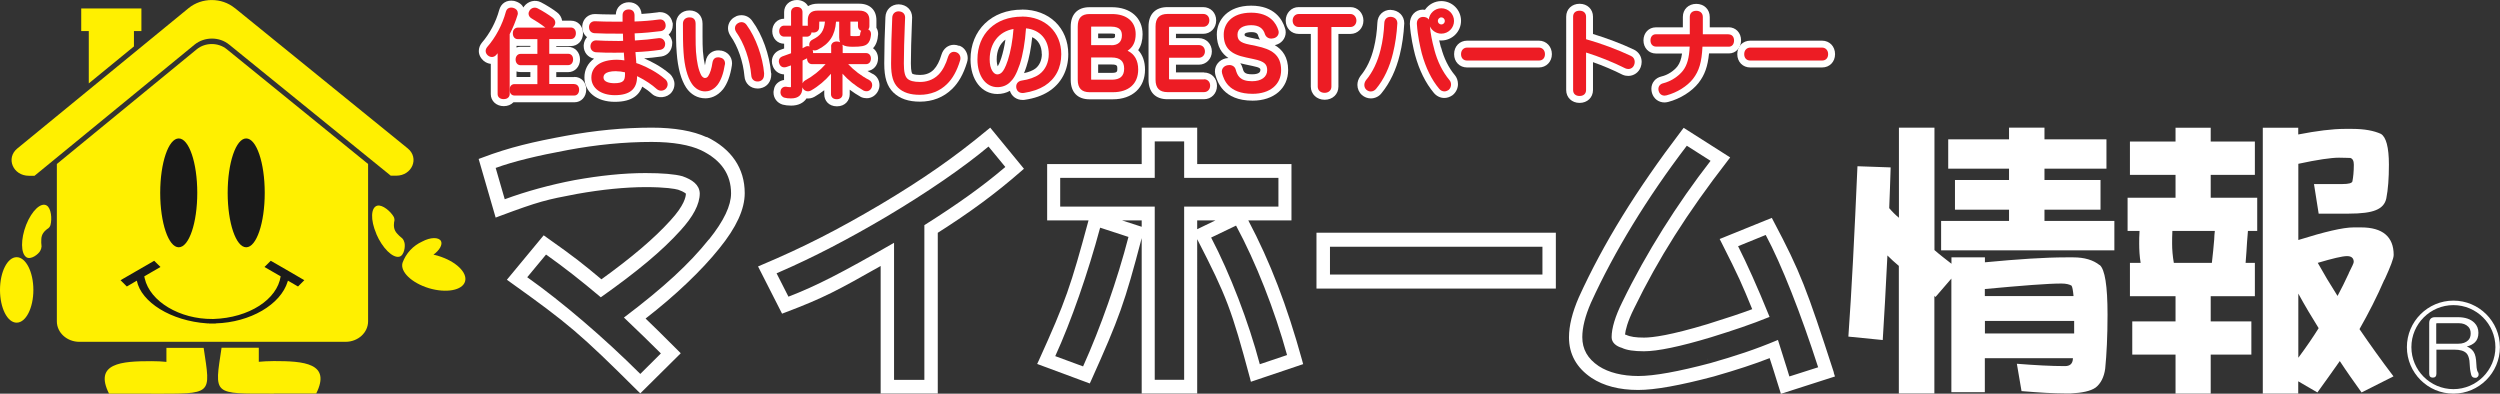 <?xml version="1.0" encoding="UTF-8"?><svg id="_イヤー_2" xmlns="http://www.w3.org/2000/svg" viewBox="0 0 277.92 43.76"><rect x="0" y="0" width="277.92" height="43.76" fill="#333333" stroke="none"/><defs><style>.cls-1{fill:#fff;}.cls-2{fill:#fff000;}.cls-3{fill:#ed1c24;}.cls-4{fill:#1a1a1a;}</style></defs><g id="_イヤー_1-2"><g><g><path class="cls-1" d="M249.9,25.67h1.03v-3.69h-5.17v-2.54h4.91v-3.71h-4.91v-1.53h-3.91v1.53h-5.07v3.71h5.07v2.54h-5.33v3.69h1.33c-.04,.55-.04,1.01-.04,1.4,0,.71,.04,1.43,.16,2.15h-1.19v3.71h5.07v2.8h-4.81v3.69h4.81v4.34h3.91v-4.34h4.52v-3.69h-4.52v-2.8h4.91v-3.71h-1.03c.06-.85,.13-1.6,.16-2.31,.03-.39,.07-.81,.1-1.24Zm-3.75,.94c-.06,.81-.16,1.7-.26,2.61h-4.23c-.13-.75-.19-1.46-.19-2.15,0-.39,0-.88,.03-1.4h4.72c-.03,.33-.07,.62-.07,.94Z"/><path class="cls-1" d="M265.09,31.08c.65-1.43,1.01-2.34,1.01-2.74,0-2.02-1.23-3.06-3.62-3.06h-.84c-1.17,0-3.23,.49-6.14,1.4v-8.47c2.13-.46,3.65-.68,4.52-.68,.58,0,1,.03,1.26,.03,.26,.07,.39,.33,.39,.75,0,.78-.07,1.4-.16,1.86-.06,.19-.42,.29-1.1,.29h-3.17l.52,3.29h3.35c1.39,0,2.39-.13,3.01-.39,.65-.26,1.03-.69,1.16-1.3,.2-1.01,.29-2.25,.29-3.75,0-1.96-.32-3.1-.9-3.43-.78-.35-1.81-.55-3.17-.55h-.84c-1.39,0-3.1,.22-5.17,.62v-.75h-3.94v29.56h3.94v-1.37l2.13,1.24c.91-1.24,1.72-2.41,2.49-3.49,.77,1.18,1.58,2.31,2.42,3.49l3.55-1.79c-1.36-1.79-2.62-3.55-3.78-5.25,1-1.76,1.94-3.59,2.77-5.51Zm-9.59,8.7v-7.14c.71,1.3,1.48,2.6,2.26,3.84-.61,.98-1.36,2.08-2.26,3.29Zm5.62-9.42c-.42,.91-.84,1.76-1.26,2.54-.81-1.27-1.55-2.51-2.2-3.68,1.65-.49,2.75-.75,3.26-.75,.49,0,.74,.23,.74,.65,0,.13-.19,.52-.55,1.24Z"/></g><g><path class="cls-1" d="M233.42,29.48c-.72-.58-1.7-.87-2.94-.87h-.78c-2.35,0-5.38,.2-9.04,.55v-.55h-3.72v.71c-.65-.51-1.3-1-1.89-1.52V14.19h-3.95v10.02c-.39-.32-.75-.68-1.08-1.07,.07-1.42,.1-2.94,.16-4.53l-3.69-.13c-.33,7.62-.65,13.92-1.01,18.94l3.82,.38c.16-2.45,.33-5.59,.52-9.4,.39,.39,.81,.78,1.27,1.16v14.18h3.95v-10.86c.03,.06,.06,.1,.13,.13l1.76-2.04v12.63h3.72v-3.78h9.79v.07c-.03,.55-.33,.81-.88,.81-1.53,0-3.33-.1-5.35-.26l.52,3.04c1.96,.16,3.56,.26,4.83,.26h.65c1.28-.07,2.19-.26,2.75-.65,.58-.45,.94-1.16,1.07-2.1,.16-1.62,.26-3.62,.26-6.01,0-3.2-.29-5.04-.88-5.53Zm-12.76,2.65c4.11-.38,6.95-.61,8.51-.61,.53,0,.88,.1,1.11,.23,.1,.12,.17,.51,.23,1.16h-9.86v-.78Zm9.92,4.94h-9.92v-1.39h9.92v1.39Z"/><polygon class="cls-1" points="227.28 23.31 233.51 23.31 233.51 20.01 227.28 20.01 227.28 18.75 234.17 18.75 234.17 15.49 227.28 15.49 227.28 14.19 223.34 14.19 223.34 15.49 216.58 15.49 216.58 18.75 223.34 18.75 223.34 20.01 217.33 20.01 217.33 23.31 223.34 23.31 223.34 24.56 215.79 24.56 215.79 27.83 235.05 27.83 235.05 24.56 227.28 24.56 227.28 23.31"/></g><path class="cls-1" d="M189.89,40.21c-.02-.06-.04-.13-.07-.2-.06-.2-.08-.26,.07,.2Z"/><g><path class="cls-1" d="M272.74,43.76c-2.85,0-5.17-2.32-5.17-5.17s2.32-5.17,5.17-5.17,5.17,2.32,5.17,5.17-2.32,5.17-5.17,5.17Zm0-9.84c-2.57,0-4.67,2.09-4.67,4.67s2.1,4.67,4.67,4.67,4.67-2.1,4.67-4.67-2.1-4.67-4.67-4.67Z"/><path class="cls-1" d="M275.47,41.39c-.08-.14-.13-.31-.15-.52-.02-.25-.04-.53-.06-.83-.05-.52-.19-.89-.44-1.14-.16-.16-.36-.29-.59-.38,.39-.1,.69-.26,.91-.47,.25-.25,.38-.6,.38-1.05s-.15-.82-.44-1.11c-.42-.42-1.04-.63-1.85-.63h-2.53c-.43,0-.65,.23-.65,.65v5.64c0,.28,.14,.43,.4,.43s.4-.15,.4-.43v-2.68h2.01c.62,0,1.06,.13,1.33,.4,.16,.16,.27,.44,.33,.82,.02,.34,.04,.65,.07,.94,.04,.25,.08,.46,.13,.65,.06,.21,.21,.32,.44,.32,.04,0,.08,0,.13-.01h.02c.23-.13,.29-.33,.19-.59Zm-.81-4.32c0,.32-.09,.57-.27,.75-.26,.26-.63,.39-1.1,.39h-2.46v-2.2c0-.07,.02-.08,.08-.08h2.44c.43,0,.78,.13,1.04,.39,.18,.18,.27,.42,.27,.75Z"/></g><path class="cls-1" d="M110.08,14.19l-.32,.26c-3.61,3-7.18,5.49-11.94,8.32-4.75,2.8-8.55,4.74-13.13,6.67l-.42,.18,2.67,5.25,.34-.13c4.34-1.64,5.86-2.48,10.62-5.17v14.18h6.35V25.88c3.59-2.28,6.46-4.39,9.27-6.85l.31-.27-3.75-4.57Zm1.49,4.53c-2.28,1.94-5.07,3.95-8.81,6.31v17.2h-3.37v-15.24c-5.81,3.34-8.63,4.79-11.74,5.99l-1.32-2.6,.37-.16c3.67-1.59,7.64-3.65,11.87-6.15,4.53-2.69,8.6-5.5,11.32-7.78l1.87,2.27-.17,.15Z"/><path class="cls-1" d="M78.55,15.25c-1.51-.7-3.57-1.06-6.11-1.06-3.1,0-6.31,.31-9.55,.91-3.49,.64-6.26,1.27-9.3,2.43l-.38,.14,1.89,6.52,.42-.16c4.43-1.65,5.21-1.83,8.61-2.47,2.8-.5,5.36-.75,7.61-.76,2.28,0,3.28,.19,3.65,.29,.71,.24,.86,.46,.86,.43,0,.34-.17,1.31-1.73,3-1.78,1.97-4.29,4.1-7.66,6.53-2.15-1.79-2.83-2.35-6.11-4.67l-.31-.22-4.09,4.94,.39,.28c6.44,4.6,7.77,5.72,14.14,12.06l.3,.29,4.5-4.46-.32-.32c-2.15-2.15-2.57-2.55-3.46-3.41l-.13-.13c3.28-2.53,6.25-5.36,8.2-7.8,1.9-2.34,2.82-4.35,2.82-6.14,0-2.75-1.46-4.91-4.23-6.25Zm.24,11.38c-2.12,2.66-5.01,5.34-9.43,8.67,1.87,1.78,2.69,2.58,4.11,3.99l-2.29,2.28c-4.01-4-8.72-8.03-12.57-10.75l2.09-2.52,.12,.08c1.91,1.36,3.73,2.78,5.97,4.67,4.06-2.87,6.83-5.18,8.85-7.42,1.4-1.53,2.15-2.91,2.15-4.14-.04-.96-.84-1.52-1.93-1.9-.85-.23-2.21-.35-4.1-.35-2.45,0-5.08,.28-7.87,.78-2.68,.51-5.36,1.24-7.78,2.13l-1.01-3.49h.03c1.88-.69,4.56-1.35,8.04-1.99,3.13-.58,6.22-.89,9.28-.89,2.39,0,4.23,.34,5.48,.92,2.26,1.09,3.34,2.7,3.34,4.8,0,1.34-.78,3.04-2.46,5.13Z"/><path class="cls-1" d="M203.87,41.42c-3.05-9.39-3.69-11.12-6.73-16.87l-.17-.33-5.8,2.35,.22,.43c1.95,3.85,2.25,4.57,3.4,7.37-1.22,.46-2.82,.99-4.97,1.66-4.1,1.24-6.1,1.5-7.06,1.5-.9,0-1.53-.09-1.97-.3-.05-.01-.1-.03-.14-.04,.05-.47,.25-1.39,1.01-2.91,2.69-5.53,5.89-10.59,10.39-16.4l.29-.38-5.17-3.29-.23,.3c-5.07,6.67-8.7,12.56-11.42,18.53-.73,1.67-1.1,3.17-1.1,4.46,0,1.87,.84,3.39,2.51,4.51,1.35,.89,3.1,1.34,5.18,1.34,1.85,0,4.6-.49,8.41-1.5,2.58-.74,4.52-1.38,6.21-2.04,.02,.07,.04,.13,.05,.17l.24,.74h0l.2,.63h0l.18,.58c.05,.16,.1,.32,.15,.48l.43,1.37,6.01-1.93-.14-.42Zm-4.94,.44l-.04-.11c-.09-.3-.05-.19-.1-.33l-.11-.36c-.03-.09,.03,.08-.16-.51v0l-.08-.23,.07,.2c-.38-1.22-.5-1.58-.86-2.73-2.59,1.09-4.8,1.8-7.49,2.57-3.59,.95-6.27,1.44-8.03,1.44s-3.3-.38-4.4-1.1c-1.24-.83-1.83-1.88-1.83-3.22,0-1.05,.31-2.33,.96-3.82,2.57-5.65,6.26-11.7,10.66-17.46l2.64,1.68c-3.67,4.72-7.16,10.23-9.81,15.69-.79,1.59-1.19,2.91-1.19,3.92,0,.62,.54,1.01,1.14,1.18,.52,.26,1.38,.38,2.45,.38,1.51,0,4.02-.52,7.47-1.56,2.5-.78,4.41-1.41,6.5-2.26-1.41-3.48-2.53-5.93-3.5-7.86l3.07-1.25c1.75,3.26,3.91,8.75,5.83,14.71l-3.2,1.02Z"/><path class="cls-1" d="M146.35,25.87v6.21h26.61v-6.21h-26.61Zm25.12,4.65h-23.62v-3.09h23.62v3.09Z"/><path class="cls-1" d="M144.76,40.07c-1.7-6.14-3.55-10.95-5.99-15.57h4.8v-6.26h-10.48v-4.05h-6.17v4.05h-10.51v6.26h4.6c-1.98,7.32-2.53,8.96-5.51,15.53l-.2,.43,5.85,2.17,.16-.35c3.11-6.92,3.72-8.6,5.61-15.81v17.28h6.17V26.59c3.28,6.37,3.82,7.82,5.86,15.42l.11,.43,5.81-1.96-.11-.4Zm-24.36,.66l-3.09-1.14c1.76-3.84,3.65-9.28,4.99-14.28l3.15,1.03c-1.23,4.75-3.11,10.1-5.05,14.4Zm6.52-15.52l-2.19-.71h2.19v.71Zm4.72-2.24v19.25h-3.27V22.97h-10.51v-3.2h10.51v-4.05h3.27v4.05h10.48v3.2h-10.48Zm1.45,1.53h2.03l-2.03,.98v-.98Zm6.96,15.99c-1.25-4.72-3.3-10.05-5.41-14.08l2.77-1.33c2.2,4.07,4.3,9.41,5.67,14.39l-3.03,1.02Z"/><g><path class="cls-1" d="M63.83,8.57h-1.99v-.55h1.32c.75,0,1.32-.61,1.32-1.41s-.57-1.4-1.32-1.4h-1.32v-.09h1.64c.76,0,1.33-.61,1.33-1.42s-.57-1.4-1.33-1.4h-.99c-.06-.37-.26-.7-.57-.93-.47-.36-1.17-.8-1.79-1.12-.63-.32-1.42-.13-1.86,.45-.03,.04-.06,.09-.08,.13-.15-.29-.45-.58-1.04-.73-.83-.14-1.44,.26-1.65,1-.36,1.34-1.07,2.66-1.94,3.66-.22,.28-.33,.59-.33,.91,0,.41,.19,.79,.55,1.11,.24,.18,.5,.29,.78,.32v3.37c0,.76,.62,1.33,1.44,1.33,.44,0,.81-.15,1.08-.43,.04,0,.09,0,.13,0h6.65c.76,0,1.31-.6,1.31-1.42s-.57-1.4-1.31-1.4Zm-6.41-.63c.14,.05,.29,.07,.44,.07h1.1v.55h-1.54v-.63Zm1.54-2.83v.09h-1.1c-.15,0-.3,.03-.44,.08v-.18s.09,0,.14,0h1.4Z"/><path class="cls-1" d="M74.45,8.21c-.99-.86-2.17-1.43-2.78-1.69-.02,0-.04-.02-.06-.03,.65-.05,1.28-.12,1.92-.21,.72-.11,1.2-.7,1.2-1.49v-.14c-.06-.32-.19-.59-.4-.8,.29-.26,.46-.63,.46-1.05v-.21l-.04-.11c-.14-.67-.69-1.13-1.36-1.13-.13,0-.22,0-.24,.02-.6,.08-1.2,.14-1.83,.18-.06-.77-.62-1.3-1.41-1.3s-1.43,.57-1.45,1.36h-.37c-.78,0-1.48-.03-1.95-.05-.75,0-1.34,.53-1.41,1.3v.14c0,.46,.19,.87,.53,1.13-.21,.23-.34,.53-.37,.88v.12c0,.69,.47,1.26,1.15,1.39-.68,.49-1.07,1.22-1.07,2.08,0,1.63,1.36,2.72,3.38,2.72s2.73-.85,3.05-1.69c.42,.26,.79,.54,1.09,.82,.62,.55,1.7,.45,2.19-.21,.2-.26,.3-.57,.3-.89,0-.41-.18-.81-.53-1.16Z"/><g><path class="cls-1" d="M80.15,5.63c-.14-.03-.26-.03-.31-.03-.55,0-1.25,.33-1.4,1.26-.02,.15-.05,.28-.07,.4-.1-.42-.18-.93-.23-1.57-.03-.42-.04-.98-.04-1.72v-1.34c0-.88-.58-1.47-1.45-1.47s-1.5,.63-1.5,1.47c0,1.12,0,2.38,.08,3.26,.12,1.65,.48,2.98,1.05,3.85,.51,.77,1.27,1.19,2.13,1.19,.53,0,1.3-.18,1.98-1.02,.47-.62,.8-1.5,.97-2.63l.02-.24c0-.73-.5-1.3-1.22-1.42Z"/><path class="cls-1" d="M85.72,8.13c-.17-2.03-.98-4.29-2.06-5.75-.28-.44-.73-.69-1.23-.69-.27,0-.55,.07-.68,.17-.5,.23-.82,.73-.82,1.28,0,.28,.09,.56,.28,.86,.82,1.16,1.41,2.87,1.55,4.48,.06,.8,.66,1.36,1.46,1.36,.07,0,.2,0,.32-.03,.73-.14,1.2-.74,1.2-1.52v-.15Z"/></g><path class="cls-1" d="M97,8.21c-.19-.1-.38-.21-.56-.32,.68-.07,1.17-.65,1.17-1.39,0-.48-.21-.89-.56-1.14,.34-.35,.53-.87,.57-1.57,0-.26-.06-.5-.19-.7,0-.05,0-.11,0-.17v-.68c0-1.13-.73-1.83-1.91-1.83h-4.62c-.41,0-.77,.09-1.07,.27-.23-.42-.69-.68-1.24-.68-.81,0-1.42,.57-1.42,1.33v.75c-.76,0-1.32,.6-1.32,1.39s.57,1.39,1.32,1.39v.53c-.15,.05-.31,.11-.48,.17-.54,.21-.88,.69-.88,1.25,0,.18,.03,.35,.07,.44,.17,.6,.68,1,1.28,1.02v.62c-.57,.08-1.04,.5-1.12,1.03-.05,.17-.05,.31-.05,.37,0,.63,.41,1.16,1.02,1.34,.27,.07,.57,.11,.94,.11,.77,0,1.37-.28,1.71-.8,.3,.04,.62-.03,.9-.19,.36-.21,.72-.45,1.07-.72v.47c0,.66,.48,1.32,1.41,1.32s1.42-.68,1.42-1.32v-.53c.39,.29,.81,.57,1.26,.82,.21,.09,.42,.13,.63,.13,.54,0,1.02-.31,1.28-.84,.07-.15,.14-.35,.14-.62,0-.54-.3-1.03-.77-1.26Z"/><path class="cls-1" d="M106.6,5.09c-.17-.07-.36-.11-.55-.11-.65,0-1.18,.42-1.39,1.1-.2,.71-.51,1.3-.86,1.66-.47,.49-1.08,.59-1.51,.59-.67,0-.84-.12-.88-.15,0,0-.15-.16-.15-1.12,0-1.31,.05-2.76,.1-4.04l.04-1.08c0-.83-.61-1.43-1.49-1.46-.83,0-1.45,.6-1.48,1.42-.08,1.66-.13,3.59-.13,5.16s.3,2.52,1.02,3.23c.71,.68,1.67,1.01,2.95,1.01,1.39,0,2.62-.48,3.56-1.4,.73-.7,1.27-1.66,1.66-2.93,.06-.17,.09-.34,.09-.51,0-.65-.42-1.24-.97-1.39Z"/><path class="cls-1" d="M113.61,1.07c-3.37,0-5.72,2.28-5.72,5.53,0,2.27,1.23,3.85,2.99,3.85,.5,0,.98-.12,1.39-.35,.19,.61,.74,1.01,1.41,1.01,.1,0,.21,0,.27-.02,1.03-.15,1.9-.46,2.6-.9,1.43-.9,2.21-2.38,2.21-4.17,0-2.92-2.12-4.96-5.15-4.96Zm-1.84,3.34c-.11,.76-.28,1.49-.46,2.04-.17,.52-.31,.79-.39,.92-.06-.14-.12-.39-.12-.78,0-.95,.35-1.72,.97-2.19Zm4.05,1.6c0,.68-.27,1.28-.73,1.62-.28,.21-.73,.39-1.25,.5,.09-.22,.18-.46,.27-.74,.29-.88,.51-2.01,.64-3.26,.68,.32,1.06,.99,1.06,1.88Z"/><path class="cls-1" d="M126.54,5.56c.32-.47,.48-1.06,.48-1.75,0-1.83-1.34-3.01-3.42-3.01h-2.48c-1.33,0-2.09,.79-2.09,2.16v5.92c0,1.37,.76,2.16,2.09,2.16h2.59c2.18,0,3.58-1.3,3.58-3.3,0-.89-.26-1.63-.76-2.17Zm-2.33,2.08c0,.29,0,.46-.6,.46h-1.53v-.93h1.51c.62,0,.62,.17,.62,.47Zm-2.13-3.39v-.52h1.46c.35,0,.41,.06,.41,.06,.01,.02,.01,.1,.01,.15,0,.2,0,.31-.4,.31h-1.48Z"/><path class="cls-1" d="M133.85,8.05h-3.12v-.86h2.55c.81,0,1.44-.65,1.44-1.47s-.62-1.48-1.44-1.48h-2.55v-.48h3.02c.83,0,1.45-.64,1.45-1.49s-.62-1.48-1.45-1.48h-3.97c-1.34,0-2.1,.79-2.1,2.16v5.92c0,1.37,.76,2.16,2.1,2.16h4.06c.83,0,1.45-.64,1.45-1.49s-.62-1.48-1.45-1.48Z"/><path class="cls-1" d="M141.7,5.02h.01c.72-.14,1.22-.73,1.22-1.43,0-.18-.03-.36-.08-.46-.28-.93-1.15-2.5-3.76-2.5s-3.82,1.61-3.82,3.2c0,1.34,.56,2.13,1.29,2.62-.08,0-.17,.02-.31,.04-.71,.17-1.19,.75-1.19,1.44,0,.15,.03,.27,.06,.43,.21,.7,.84,2.83,4.13,2.83,2.36,0,3.95-1.37,3.95-3.4,0-1.45-.64-2.28-1.5-2.78Zm-3.35-1.18c0-.2,.45-.27,.75-.27,.66,0,.73,.23,.81,.52,.04,.12,.1,.22,.17,.32-.08-.02-.15-.03-.23-.05l-.78-.16c-.71-.14-.71-.22-.71-.36Zm1.76,3.97c0,.41-.64,.45-.91,.45-.88,0-.95-.26-1.08-.74-.05-.18-.13-.35-.24-.49,.17,.05,.34,.09,.5,.12l.85,.18c.89,.18,.89,.3,.89,.48Z"/><path class="cls-1" d="M150.14,.79h-5.78c-.8,0-1.43,.66-1.43,1.5s.62,1.48,1.44,1.48h1.35v5.86c0,.83,.66,1.46,1.54,1.46s1.53-.61,1.53-1.46V3.77h1.35c.8,0,1.43-.65,1.43-1.48s-.63-1.5-1.43-1.5Z"/><g><path class="cls-1" d="M154.6,1.09c-.83,0-1.45,.6-1.48,1.43-.04,.95-.18,1.97-.39,2.8-.31,1.26-.79,2.28-1.5,3.14-.22,.31-.33,.64-.33,.98,0,.42,.18,.83,.49,1.11,.28,.25,.63,.39,1,.39,.47,0,.92-.22,1.19-.58,.93-1.13,1.63-2.61,2.03-4.27,.26-1.04,.44-2.28,.5-3.5,0-.84-.63-1.46-1.51-1.49Z"/><path class="cls-1" d="M160.19,5.29c-.08-.28-.14-.54-.2-.8,.08,.01,.16,.01,.24,.01,1.2,0,2.19-.98,2.19-2.19s-.98-2.19-2.19-2.19c-.73,0-1.41,.37-1.82,.97-.09-.01-.18-.02-.27-.02-.83,.03-1.41,.68-1.41,1.58,.08,1.39,.4,2.76,.58,3.46,.47,1.71,1.17,3.12,2.09,4.22,.3,.36,.72,.56,1.16,.56,.3,0,.59-.09,.89-.29l.11-.09c.33-.3,.52-.72,.52-1.16,0-.38-.13-.75-.36-1.01-.69-.83-1.2-1.86-1.52-3.08Z"/></g><path class="cls-1" d="M171.07,4.52h-7.97c-.84,0-1.45,.63-1.45,1.5s.62,1.48,1.44,1.48h7.99c.82,0,1.44-.64,1.44-1.48s-.61-1.5-1.45-1.5Z"/><path class="cls-1" d="M181.63,5.51c-1.33-.63-3.01-1.27-4.54-1.73V1.86c0-.84-.63-1.44-1.49-1.44s-1.49,.6-1.49,1.43V10.01c0,.83,.63,1.43,1.49,1.43s1.49-.6,1.49-1.43v-3.1c1.11,.39,2.29,.89,3.29,1.4,.21,.09,.42,.13,.63,.13h0c.62,0,1.17-.39,1.38-.97,.07-.19,.11-.38,.11-.59,0-.6-.33-1.11-.87-1.37Z"/><path class="cls-1" d="M192.16,3.04h-2.09V1.89c0-.85-.63-1.46-1.5-1.46s-1.49,.61-1.49,1.45v1.16h-3.01c-.78,0-1.37,.62-1.37,1.45s.58,1.46,1.39,1.46h2.9c-.09,.63-.25,1.08-.51,1.42-.4,.52-1.11,.98-1.78,1.13-.68,.16-1.12,.7-1.12,1.38,0,.17,.03,.33,.07,.47,.19,.63,.73,1.04,1.4,1.04,.1,0,.23-.02,.41-.06,1.33-.35,2.62-1.16,3.37-2.12,.68-.87,1.02-1.83,1.16-3.27h2.21c.77,0,1.35-.63,1.35-1.46s-.58-1.45-1.39-1.45Z"/><path class="cls-1" d="M202.55,4.52h-7.97c-.84,0-1.45,.63-1.45,1.5s.62,1.48,1.44,1.48h7.99c.83,0,1.44-.62,1.44-1.48s-.61-1.5-1.45-1.5Z"/></g><g><path class="cls-3" d="M73.94,8.8c-.91-.79-2.01-1.32-2.59-1.56-.2-.09-.4-.16-.62-.23v-.13c-.04-.37-.06-.72-.09-1.09,.96-.04,1.84-.12,2.75-.25,.34-.05,.55-.3,.55-.63v-.11c-.06-.34-.3-.56-.61-.56h-.1c-.86,.12-1.71,.21-2.65,.26-.01-.28-.02-.54-.03-.79,1.03-.04,1.96-.13,2.91-.25,.33-.05,.54-.29,.54-.61,0-.04,0-.1-.01-.13-.05-.35-.28-.56-.61-.56-.04,0-.09,0-.14,.01-.87,.12-1.74,.19-2.7,.22,0-.22,0-.44,0-.68,0-.42-.24-.66-.65-.66s-.68,.24-.68,.63v.73c-.25,0-.51,.01-.75,0-.86,0-1.73-.02-2.34-.05-.35,0-.61,.24-.64,.59v.08c0,.36,.23,.63,.59,.66,.72,.04,1.99,.07,3.18,.05,0,.28,.01,.55,.02,.8-.32,.01-.63,.03-.96,.01-.73,0-1.29-.02-2.04-.06-.35,0-.6,.24-.63,.61v.06c0,.35,.24,.61,.6,.65,.8,.05,1.37,.05,2.11,.05,.34,0,.66,0,1-.01,.01,.29,.03,.57,.06,.86-.3-.04-.58-.07-.83-.07-1.78,0-2.84,.74-2.84,1.99,0,1.16,1.05,1.95,2.61,1.95,1.66,0,2.47-.68,2.47-2.06v-.05s.07,.03,.1,.04c.85,.43,1.55,.9,2.09,1.39,.32,.28,.81,.23,1.06-.1,.1-.13,.15-.28,.15-.43,0-.2-.09-.4-.27-.57Zm-5.43-.88c.31,0,.65,.04,.97,.12,0,.08,0,.16,0,.24,0,.35-.06,.58-.2,.72-.17,.17-.48,.25-.99,.25-.58,0-1.2-.16-1.2-.62,0-.18,0-.72,1.42-.72Z"/><g><path class="cls-3" d="M80.02,6.39c-.07-.02-.14-.02-.19-.02-.24,0-.55,.1-.63,.6-.09,.65-.26,1.18-.47,1.49-.1,.15-.21,.21-.38,.21-.12,0-.31-.13-.41-.33-.3-.6-.47-1.38-.57-2.6-.03-.43-.04-1.02-.04-1.77v-1.34c0-.61-.42-.7-.68-.7-.44,0-.73,.28-.73,.7,0,1.1,0,2.34,.07,3.21,.1,1.52,.42,2.72,.92,3.47,.37,.55,.89,.85,1.48,.85,.36,0,.89-.12,1.37-.72,.39-.51,.67-1.29,.81-2.21,.03-.07,.03-.14,.03-.18,0-.36-.23-.61-.58-.65Z"/><path class="cls-3" d="M84.95,8.19c-.15-1.86-.94-4.04-1.94-5.4-.14-.21-.34-.33-.58-.33-.14,0-.27,.04-.36,.1-.22,.1-.37,.33-.37,.58,0,.13,.04,.27,.13,.41,.91,1.28,1.54,3.1,1.69,4.86,.03,.39,.31,.65,.69,.65,.04,0,.1,0,.16-.01,.21-.04,.57-.2,.57-.76v-.1Z"/></g><path class="cls-3" d="M96.64,8.9c-.89-.45-1.72-1.09-2.35-1.77h1.99c.27,0,.54-.19,.54-.63,0-.35-.22-.6-.54-.6h-2.6v-.74c0-.07-.01-.13-.03-.19,.26,.18,.66,.23,1.17,.23,.92,0,1.35-.09,1.6-.32,.17-.14,.37-.44,.41-1.09,0-.24-.11-.42-.31-.52,.08-.09,.13-.21,.13-.35v-.68c0-.7-.38-1.06-1.14-1.06h-4.62c-.72,0-1.09,.35-1.09,1.06v.63s-.09-.01-.13-.01h-.46V1.33c0-.27-.17-.56-.63-.56-.39,0-.64,.23-.64,.56v1.52h-.77c-.32,0-.55,.25-.55,.61s.23,.61,.55,.61h.77v1.85c-.32,.12-.65,.24-.97,.35-.24,.09-.39,.29-.39,.53,0,.08,.02,.17,.04,.23,.1,.36,.41,.55,.83,.41,.15-.05,.31-.11,.48-.17v2.31c0,.05,0,.09,0,.11-.08,0-.36-.01-.43-.03-.07-.02-.13-.02-.17-.02-.29,0-.51,.19-.55,.46-.02,.08-.02,.13-.02,.17,0,.28,.18,.52,.45,.59,.2,.06,.44,.08,.73,.08,.84,0,1.26-.4,1.26-1.2v-.04s.03,.08,.05,.11c.17,.32,.57,.44,.91,.25,.83-.47,1.59-1.12,2.22-1.86,0,.04,0,.08,0,.11v2.17c0,.25,.17,.55,.64,.55,.39,0,.64-.22,.64-.55v-2.17s0-.08,0-.12c.61,.7,1.42,1.35,2.34,1.88,.39,.17,.72,.04,.89-.3,.03-.09,.07-.19,.07-.31,0-.25-.13-.46-.35-.57Zm-4.24-3.74v.74h-2.02s.01-.08,.01-.11c0-.08-.02-.16-.05-.23,.15,.07,.31,.07,.55-.03,1.31-.65,1.94-1.59,2.05-3.12h.35v1.75c0,.22,.04,.4,.11,.54-.1-.05-.23-.09-.37-.09-.47,0-.64,.3-.64,.55Zm3.24-1.49c-.02,.2-.05,.29-.06,.3-.01,0-.1,.05-.54,.05-.31,0-.49-.01-.5-.05v-1.57h.8s.03,0,.04,0v.52c0,.24,.13,.42,.36,.51-.05,.07-.09,.15-.1,.24Zm-5.42-.08c.06,.02,.14,.03,.21,.03,.37,0,.63-.23,.63-.57l.02-.65h.63c-.1,1.04-.47,1.56-1.37,2-.23,.1-.38,.31-.38,.56,0,.08,.01,.15,.04,.21-.16-.07-.35-.05-.48,.03-.1,.05-.2,.11-.3,.16v-1.28h.46c.29,0,.5-.2,.54-.49Zm-1,5.67v-2.53c.18-.08,.35-.17,.5-.25v.02c0,.37,.22,.63,.55,.63h1.51c-.62,.71-1.41,1.34-2.29,1.82-.13,.08-.22,.19-.27,.31Z"/><path class="cls-3" d="M106.31,5.81c-.08-.03-.18-.05-.26-.05-.3,0-.54,.2-.65,.54-.24,.83-.61,1.53-1.05,1.98-.66,.68-1.48,.83-2.06,.83-.71,0-1.15-.12-1.42-.37-.27-.26-.39-.75-.39-1.67,0-1.32,.05-2.78,.1-4.07l.04-1.05c0-.41-.26-.67-.72-.69-.41,0-.69,.28-.71,.69-.08,1.66-.13,3.58-.13,5.13,0,1.36,.23,2.13,.78,2.67,.56,.54,1.35,.79,2.41,.79,1.18,0,2.23-.41,3.02-1.19,.63-.61,1.11-1.47,1.46-2.62,.03-.09,.04-.18,.04-.26,0-.32-.21-.59-.49-.67Z"/><path class="cls-3" d="M113.61,1.85c-2.96,0-4.95,1.91-4.95,4.76,0,1.82,.91,3.08,2.22,3.08,.54,0,1.03-.19,1.38-.53,.38-.35,.71-.83,1.11-2.01,.34-1.05,.58-2.43,.69-4,1.55,.15,2.53,1.25,2.53,2.86,0,.93-.38,1.75-1.04,2.24-.45,.34-1.19,.6-1.99,.71-.36,.06-.59,.32-.59,.66,0,.04,0,.11,.01,.14,.06,.36,.32,.58,.7,.58,.04,0,.1,0,.15-.01,.92-.14,1.69-.41,2.3-.79,1.21-.77,1.85-1.98,1.85-3.52,0-2.46-1.8-4.18-4.37-4.18Zm-.94,1.36c-.09,1.26-.32,2.54-.63,3.49-.28,.85-.51,1.19-.66,1.34-.15,.15-.32,.23-.52,.23-.4,0-.84-.58-.84-1.66,0-1.81,1.03-3.11,2.65-3.39Z"/><path class="cls-3" d="M133.85,8.83h-3.76c-.13,0-.13-.02-.13-.08v-2.33h3.32c.38,0,.67-.3,.67-.7,0-.42-.27-.71-.67-.71h-3.32v-1.92c0-.07,.01-.1,.01-.1,0,0,.03-.01,.09-.01h3.7c.4,0,.68-.3,.68-.72s-.28-.71-.68-.71h-3.97c-.89,0-1.33,.46-1.33,1.39v5.92c0,.93,.43,1.38,1.33,1.38h4.06c.39,0,.68-.3,.68-.72s-.28-.71-.68-.71Z"/><path class="cls-3" d="M139.69,5.12l-.78-.16c-1.13-.22-1.34-.55-1.34-1.12,0-.64,.58-1.04,1.52-1.04,.84,0,1.34,.33,1.54,1.02,.11,.29,.37,.47,.7,.47,.08,0,.16-.01,.23-.03,.35-.07,.59-.34,.59-.67,0-.09-.02-.17-.04-.23-.22-.73-.91-1.95-3.02-1.95-2.25,0-3.05,1.31-3.05,2.43,0,1.45,.72,2.19,2.49,2.55l.84,.18c1.27,.26,1.5,.62,1.5,1.24,0,.75-.65,1.22-1.68,1.22-1.36,0-1.64-.64-1.82-1.3-.09-.31-.36-.5-.71-.5-.07,0-.13,.01-.24,.03-.36,.09-.59,.36-.59,.69,0,.06,.01,.12,.03,.21,.2,.68,.67,2.27,3.39,2.27,1.93,0,3.17-1.03,3.17-2.63,0-1.74-1.09-2.33-2.74-2.68Z"/><path class="cls-3" d="M150.14,1.56h-5.78c-.37,0-.66,.31-.66,.73s.28,.71,.67,.71h2.12v6.63c0,.41,.31,.69,.76,.69s.76-.28,.76-.69V3h2.13c.37,0,.65-.31,.65-.71s-.28-.73-.65-.73Z"/><g><path class="cls-3" d="M159.45,5.5c-.26-.94-.42-1.8-.49-2.56,.23,.47,.71,.8,1.27,.8,.78,0,1.41-.63,1.41-1.41s-.63-1.41-1.41-1.41c-.72,0-1.32,.55-1.4,1.25-.12-.19-.34-.29-.65-.29h0c-.39,.01-.67,.3-.67,.7v.07c.08,1.33,.38,2.63,.55,3.3,.44,1.6,1.09,2.92,1.94,3.93,.15,.18,.35,.28,.57,.28,.15,0,.3-.05,.48-.17,.17-.15,.26-.37,.26-.59,0-.2-.07-.38-.19-.51-.76-.92-1.32-2.05-1.67-3.37Zm.78-2.78c-.21,0-.39-.18-.39-.39s.18-.4,.39-.4,.39,.18,.39,.4-.18,.39-.39,.39Z"/><path class="cls-3" d="M154.6,1.87c-.42,0-.69,.26-.71,.69-.04,1.01-.19,2.09-.41,2.95-.33,1.35-.87,2.5-1.63,3.41-.12,.17-.18,.35-.18,.53,0,.2,.08,.4,.23,.53,.14,.12,.31,.19,.48,.19,.23,0,.45-.11,.6-.3,.86-1.03,1.51-2.41,1.88-3.97,.24-.97,.42-2.16,.48-3.31,0-.42-.28-.7-.74-.72Z"/></g><path class="cls-3" d="M171.07,5.29h-7.97c-.4,0-.68,.3-.68,.73s.26,.71,.67,.71h7.99c.41,0,.67-.28,.67-.71s-.28-.73-.68-.73Z"/><path class="cls-3" d="M181.3,6.21c-1.48-.7-3.36-1.4-4.98-1.85V1.86c0-.41-.28-.67-.72-.67s-.72,.24-.72,.66V10.01c0,.41,.27,.66,.72,.66s.72-.26,.72-.66V5.84c1.4,.43,3.04,1.09,4.37,1.76,.45,.19,.85-.02,.98-.4,.04-.11,.06-.21,.06-.32,0-.3-.15-.54-.43-.67Z"/><path class="cls-3" d="M192.16,3.81h-2.86V1.89c0-.42-.29-.69-.73-.69s-.72,.26-.72,.68v1.93h-3.78c-.35,0-.59,.27-.59,.68s.24,.69,.62,.69h3.74c-.06,1.26-.28,2.06-.74,2.66-.5,.66-1.39,1.22-2.22,1.42-.32,.08-.52,.32-.52,.63,0,.09,.01,.17,.04,.25,.09,.31,.34,.49,.65,.49,.06,0,.13-.01,.21-.03,1.18-.31,2.31-1.02,2.95-1.84,.68-.88,.96-1.83,1.05-3.57h2.93c.35,0,.58-.27,.58-.69s-.24-.68-.61-.68Z"/><path class="cls-3" d="M202.55,5.29h-7.97c-.4,0-.68,.3-.68,.73s.26,.71,.67,.71h7.99c.41,0,.67-.28,.67-.71s-.28-.73-.68-.73Z"/><path class="cls-3" d="M125.35,5.64c.6-.39,.9-.99,.9-1.84,0-1.4-.99-2.24-2.64-2.24h-2.48c-.9,0-1.32,.44-1.32,1.39v5.92c0,.93,.43,1.38,1.32,1.38h2.59c1.76,0,2.81-.94,2.81-2.52,0-1.01-.4-1.72-1.18-2.09Zm-1.8-.62h-2.25v-1.99c0-.05,.01-.07,.01-.07,0,0,.02,0,.04,0h2.18c1.07,0,1.19,.56,1.19,.98,0,.7-.42,1.09-1.17,1.09Zm-2.25,1.37h2.28c.94,0,1.39,.41,1.39,1.24s-.45,1.23-1.37,1.23h-2.22s-.06,0-.07,0h0s-.01-.03-.01-.08v-2.39Z"/><g><path class="cls-3" d="M57.56,1.45c0-.13-.05-.46-.55-.59-.4-.07-.67,.09-.77,.44-.39,1.45-1.15,2.87-2.08,3.93-.11,.14-.17,.29-.17,.44,0,.18,.08,.35,.25,.5,.32,.25,.68,.21,.92-.06,.05-.06,.11-.12,.16-.19,0,.1,0,.2,0,.29v4.25c0,.34,.27,.56,.67,.56,.49,0,.67-.3,.67-.56V3.8c.35-.67,.67-1.45,.89-2.18,.01-.05,.02-.11,.02-.17Z"/><path class="cls-3" d="M63.83,9.34h-2.77v-2.1h2.1c.33,0,.55-.26,.55-.64s-.22-.62-.55-.62h-2.1v-1.64h2.41c.33,0,.55-.26,.55-.65,0-.43-.28-.63-.55-.63h-2.04c.05-.04,.1-.09,.15-.14,.1-.13,.15-.26,.15-.41,0-.21-.11-.4-.29-.54-.44-.33-1.09-.74-1.67-1.04-.32-.16-.67-.07-.88,.21-.08,.12-.13,.25-.13,.38,0,.21,.12,.4,.32,.52,.41,.23,1.05,.64,1.55,1.03h-3.07c-.27,0-.55,.2-.55,.63,0,.39,.22,.65,.55,.65h2.18v1.64h-1.87c-.32,0-.55,.26-.55,.63s.23,.63,.55,.63h1.87v2.1h-2.55c-.27,0-.54,.19-.54,.63s.27,.64,.54,.64h6.65c.32,0,.54-.26,.54-.64s-.22-.63-.54-.63Z"/></g></g><path class="cls-2" d="M40.92,18.23v17.49c0,1.26-1.12,2.28-2.51,2.28H8.83c-1.39,0-2.51-1.02-2.51-2.28V18.23L21.87,5.48c.95-.78,2.4-.78,3.35,0l15.7,12.75Z"/><path class="cls-4" d="M23.63,35.46h.12c3.95-.13,7.07-2.18,7.45-4.74l-1.8-1.04,.7-.69,2.05,1.18h0l1.68,.98-.7,.7-1.12-.65-.03,.09c-.77,2.57-4.17,4.55-8,4.66v.02h-.74v-.02h-.21c-4.02-.27-7.34-2.36-7.82-4.75l-1.11,.65-.7-.7,1.68-.97h0l2.06-1.19,.7,.69-1.8,1.04,.05,.24c.59,2.56,3.89,4.53,7.53,4.5Z"/><path class="cls-4" d="M17.81,21.44c0-3.34,.92-6.05,2.06-6.05s2.06,2.7,2.06,6.05-.92,6.05-2.06,6.05-2.06-2.71-2.06-6.05Z"/><path class="cls-4" d="M25.31,21.44c0-3.34,.92-6.05,2.06-6.05s2.06,2.7,2.06,6.05-.92,6.05-2.06,6.05-2.06-2.71-2.06-6.05Z"/><path class="cls-2" d="M16.82,43.76h-4.7c-1.7-3.4,1.4-3.61,4.7-3.61,.62,0,1.24,.03,1.68,.08v-1.56h4.14c.79,5.31,1.07,5.09-5.82,5.1Z"/><path class="cls-2" d="M26.1,.89l19.23,15.61c1.31,1.07,.48,3.03-1.28,3.03h-.61L25.48,4.96c-1.1-.9-2.75-.89-3.85,0L3.84,19.54h-.63c-1.76,0-2.59-1.96-1.29-3.03L20.97,.9c1.46-1.19,3.67-1.2,5.13,0Z"/><path class="cls-2" d="M0,32.23c0-2.01,.83-3.64,1.85-3.64s1.86,1.63,1.86,3.64-.83,3.64-1.86,3.64-1.85-1.63-1.85-3.64Z"/><path class="cls-2" d="M49.02,26.79c.21,.4-.17,1.05-.84,1.52h.04s.26,.07,.53,.15c1.92,.58,3.24,1.84,2.95,2.83-.29,.99-2.09,1.32-4.01,.75-1.92-.58-3.24-1.84-2.94-2.83,.38-1.05,1.17-1.9,2.19-2.36,.91-.49,1.84-.51,2.09-.04Z"/><path class="cls-2" d="M15.72,.94V3.45h-.83v1.71l-5.02,4.11V3.45h-.84V.94h6.69Z"/><path class="cls-2" d="M41.84,26c-.68-1.57-.62-2.97,.12-3.14,.56-.12,1.46,.62,1.82,1.26,.08,.18,.1,.39,.03,.58-.03,.34-.09,.83,.37,1.3,.18,.18,.24,.27,.54,.5,.12,.13,.2,.29,.24,.46,.12,.41-.02,1.46-.58,1.58-.74,.16-1.88-.97-2.55-2.54Z"/><path class="cls-2" d="M2.91,24.99c.63-1.58,1.65-2.54,2.29-2.14,.49,.31,.6,1.47,.41,2.18-.06,.19-.2,.35-.38,.44-.26,.22-.64,.53-.64,1.19,0,.26-.02,.36,.03,.73-.01,.18-.06,.35-.15,.5-.2,.38-1.04,1.02-1.53,.71-.64-.41-.65-2.02-.03-3.61Z"/><path class="cls-2" d="M30.45,43.76c-6.89,0-6.61,.21-5.82-5.1h4.14v1.56c.43-.04,1.05-.08,1.68-.08,3.3,0,6.4,.21,4.7,3.61h-4.7Z"/></g></g></svg>